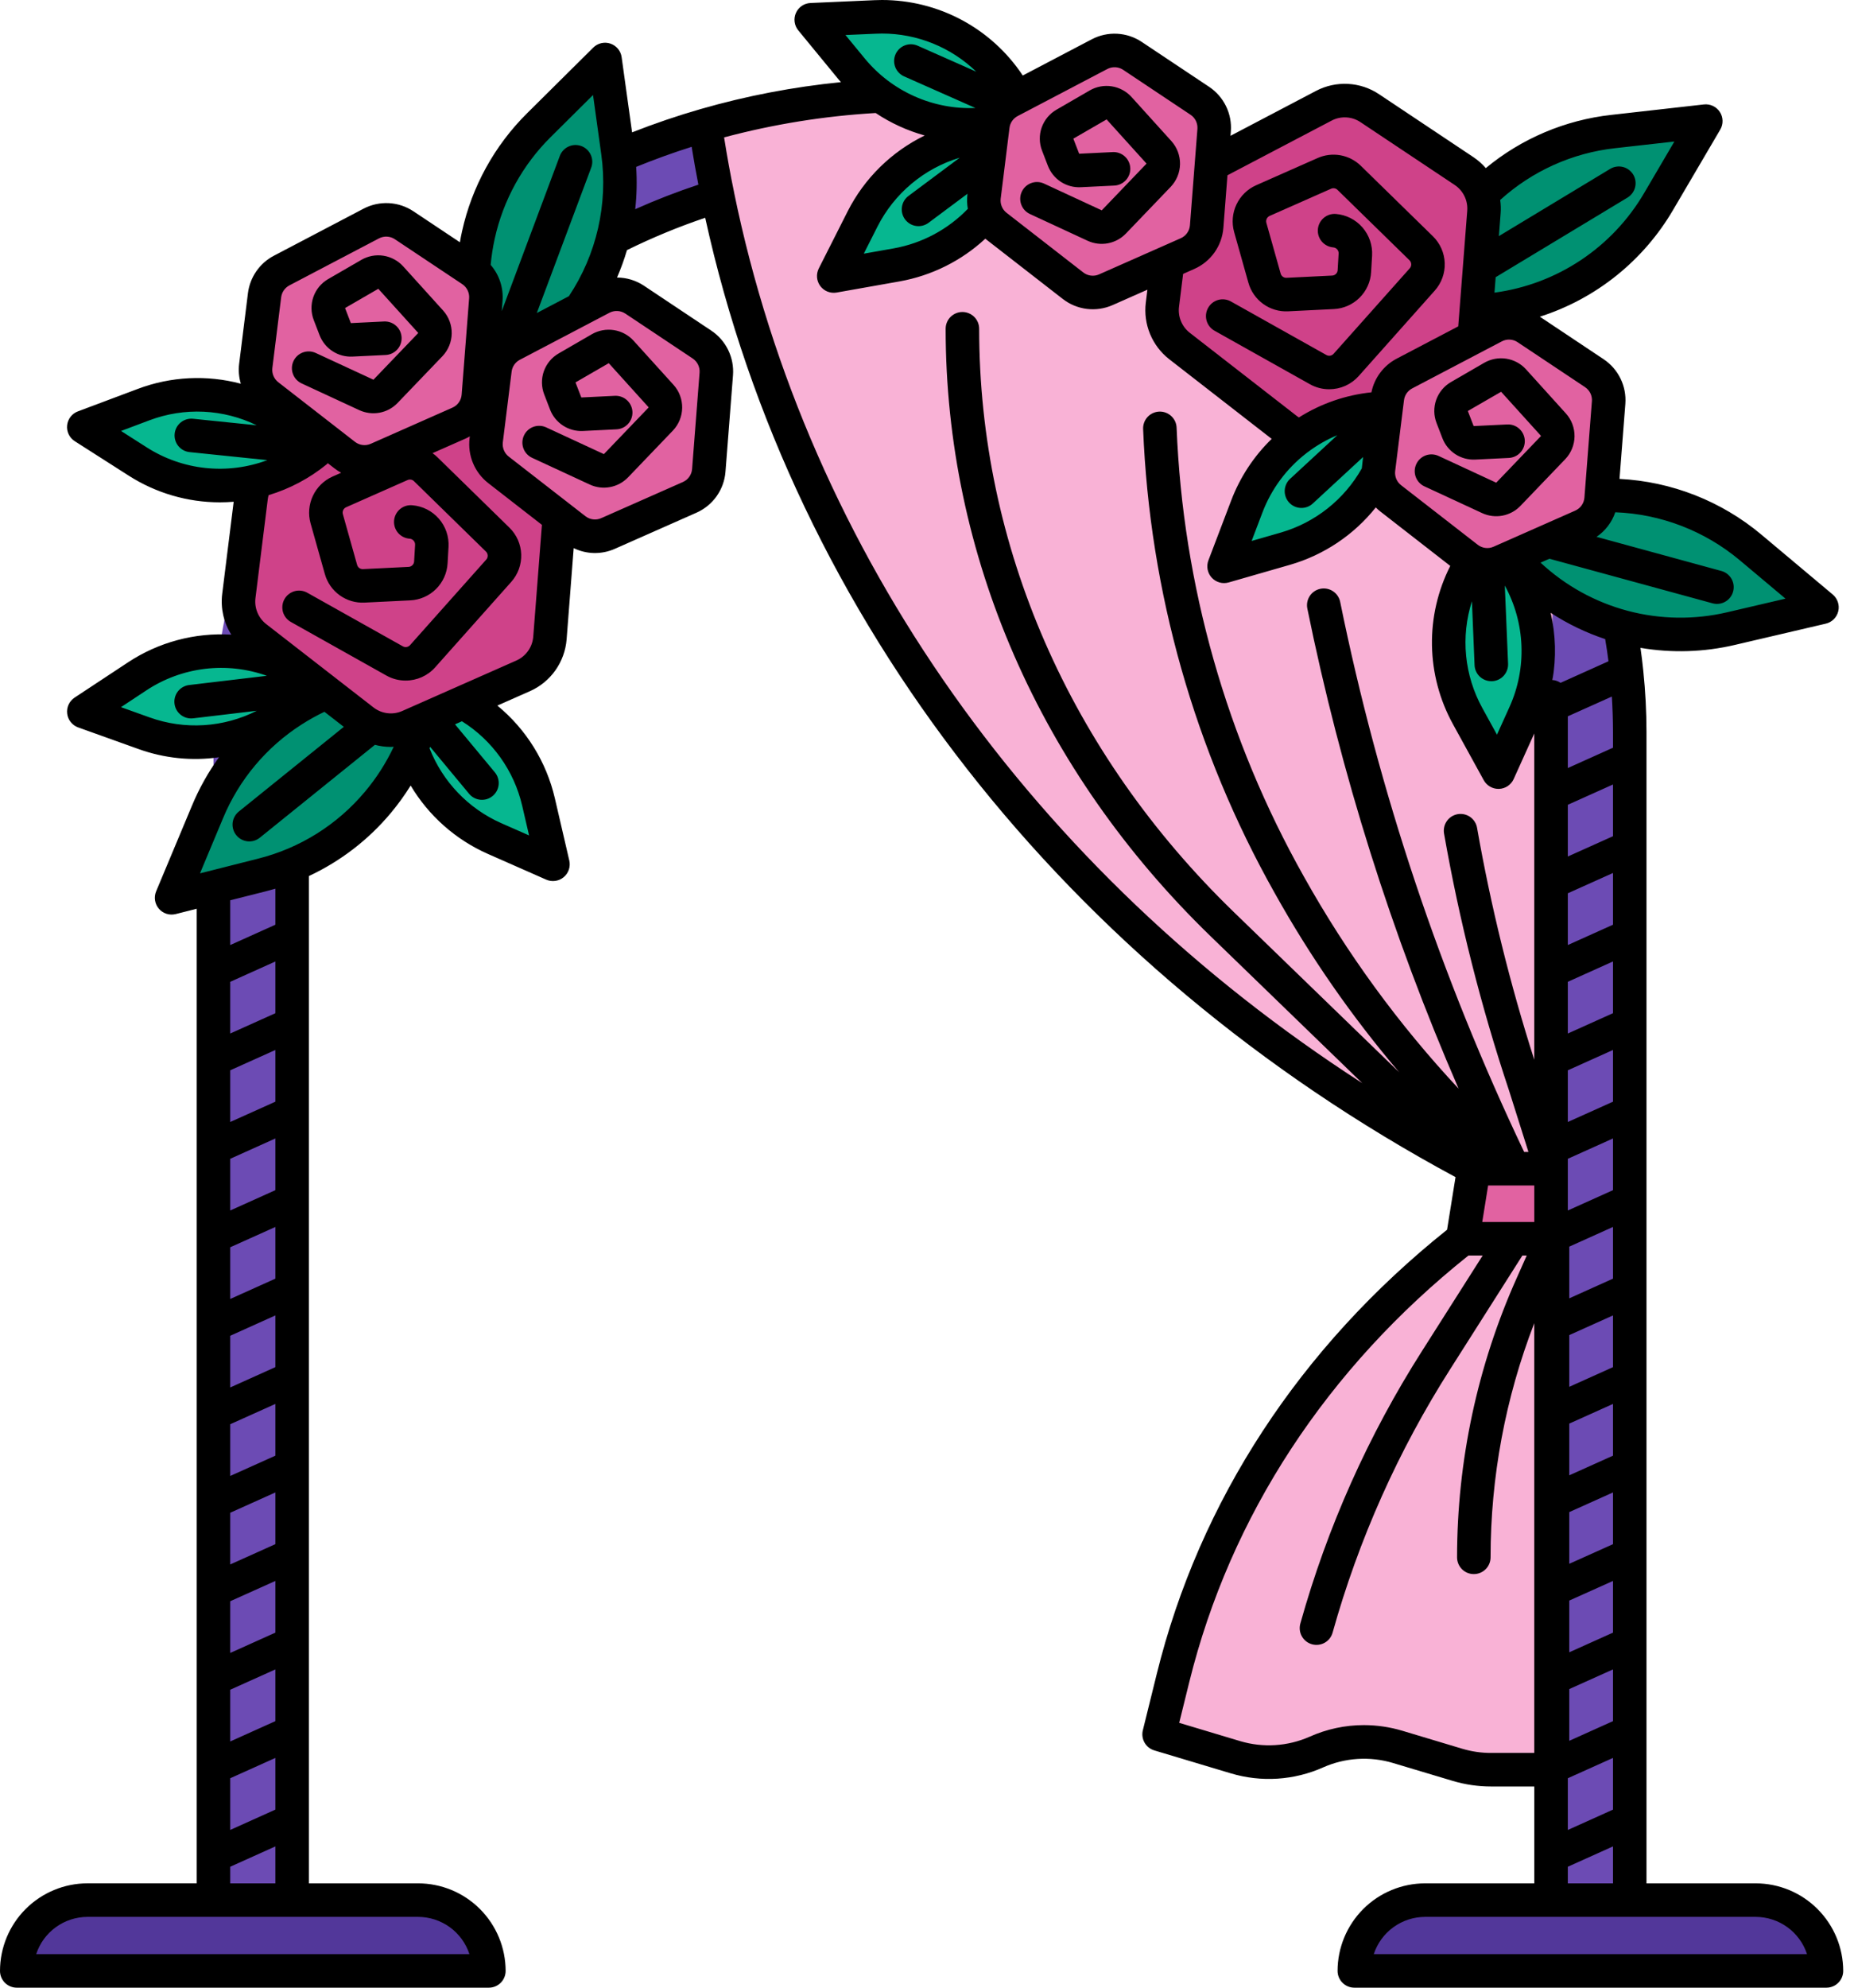 <svg xmlns="http://www.w3.org/2000/svg" width="84" height="90" viewBox="0 0 84 90" fill="none"><path d="M73.839 33.144V86.035H70.274V33.144C70.274 33.021 70.272 32.899 70.272 32.776C70.263 32.229 70.234 31.688 70.189 31.149C70.118 30.315 70.001 29.485 69.84 28.663C69.741 28.154 69.625 27.653 69.49 27.156V27.154C66.492 15.88 55.212 7.501 41.755 7.501C38.625 7.496 35.511 7.96 32.518 8.877C28.473 10.104 24.744 12.197 21.589 15.011C18.47 17.781 16.08 21.278 14.633 25.192C14.406 25.82 14.205 26.459 14.032 27.109C13.831 27.853 13.668 28.608 13.544 29.369C13.447 29.952 13.373 30.538 13.324 31.132C13.265 31.797 13.236 32.467 13.236 33.144V86.035H9.672V33.144C9.672 33.021 9.672 32.895 9.676 32.772C9.683 32.201 9.71 31.634 9.756 31.072C9.811 30.345 9.897 29.625 10.016 28.914C10.117 28.297 10.239 27.687 10.382 27.084C12.79 16.951 21.117 8.789 31.952 5.667C35.139 4.752 38.44 4.29 41.755 4.295C50.615 4.295 58.636 7.525 64.442 12.745C66.787 14.841 68.778 17.301 70.341 20.031C71.359 21.818 72.17 23.716 72.757 25.687V25.689C72.903 26.179 73.035 26.674 73.152 27.175C73.34 27.978 73.49 28.791 73.602 29.616C73.672 30.142 73.729 30.671 73.767 31.204C73.814 31.844 73.838 32.491 73.839 33.144Z" fill="#6C4BB4"></path><path d="M70.341 20.031V52.883H66.776C65.909 52.424 65.055 51.95 64.216 51.462C47.569 41.795 36.105 26.378 32.518 8.877C32.298 7.816 32.109 6.746 31.952 5.667C35.139 4.752 38.44 4.29 41.755 4.295C50.615 4.295 58.636 7.525 64.442 12.745C66.786 14.841 68.778 17.301 70.341 20.031ZM70.341 56.089V80.13H67.556C67.041 80.131 66.528 80.056 66.034 79.908L63.318 79.094C62.105 78.731 60.802 78.815 59.646 79.329C58.488 79.842 57.186 79.925 55.973 79.563L52.517 78.528L53.145 75.983C55.053 68.264 59.598 61.295 66.216 56.089H70.341Z" fill="#F9B2D6"></path><path d="M70.341 56.089H66.216L66.619 52.799H70.341V56.089Z" fill="#E162A1"></path><path d="M64.568 86.035H79.546C79.967 86.035 80.384 86.118 80.773 86.279C81.162 86.44 81.515 86.676 81.813 86.974C82.111 87.272 82.347 87.625 82.508 88.014C82.669 88.403 82.752 88.82 82.752 89.241H61.361C61.361 88.82 61.444 88.403 61.606 88.014C61.767 87.625 62.003 87.271 62.301 86.974C62.598 86.676 62.952 86.44 63.341 86.279C63.73 86.118 64.147 86.035 64.568 86.035ZM3.833 86.035H18.943C19.364 86.035 19.781 86.118 20.17 86.279C20.559 86.44 20.912 86.676 21.21 86.974C21.508 87.271 21.744 87.625 21.905 88.014C22.066 88.403 22.149 88.82 22.149 89.241H0.759V89.109C0.759 88.705 0.839 88.306 0.993 87.933C1.148 87.56 1.374 87.221 1.659 86.936C1.945 86.65 2.284 86.424 2.657 86.269C3.029 86.115 3.429 86.035 3.833 86.035Z" fill="#52379A"></path><path d="M7.774 40.653L9.404 36.756C10.221 34.804 11.631 33.158 13.436 32.052C15.24 30.946 17.346 30.436 19.457 30.593C19.299 32.704 18.482 34.711 17.12 36.331C15.758 37.951 13.921 39.102 11.869 39.62L7.774 40.653Z" fill="#009172"></path><path d="M3.796 19.337L6.238 20.896C7.462 21.678 8.901 22.054 10.35 21.972C11.8 21.891 13.187 21.355 14.315 20.441C13.401 19.313 12.155 18.501 10.754 18.12C9.353 17.739 7.868 17.809 6.509 18.319L3.796 19.337ZM3.796 32.222L6.214 30.626C7.426 29.826 8.859 29.428 10.31 29.488C11.761 29.548 13.155 30.063 14.297 30.959C13.401 32.101 12.167 32.932 10.772 33.334C9.377 33.736 7.891 33.689 6.524 33.199L3.796 32.222ZM25.053 39.134L24.399 36.312C24.07 34.897 23.306 33.622 22.213 32.666C21.119 31.711 19.753 31.123 18.308 30.987C18.172 32.433 18.494 33.885 19.229 35.137C19.964 36.389 21.074 37.378 22.402 37.964L25.053 39.134Z" fill="#06B790"></path><path d="M27.413 2.693L27.994 6.877C28.285 8.973 27.909 11.108 26.919 12.979C25.93 14.849 24.377 16.361 22.48 17.3C21.541 15.403 21.223 13.259 21.57 11.172C21.917 9.084 22.912 7.159 24.415 5.668L27.413 2.693Z" fill="#009172"></path><path d="M36.755 0.895L38.594 3.135C39.516 4.257 40.767 5.06 42.171 5.432C43.575 5.803 45.06 5.723 46.416 5.204C45.896 3.848 44.963 2.69 43.749 1.894C42.534 1.098 41.1 0.704 39.65 0.769L36.755 0.895ZM37.773 12.499L40.626 11.994C42.056 11.74 43.369 11.044 44.381 10.002C45.393 8.961 46.051 7.628 46.263 6.191C44.827 5.979 43.36 6.225 42.071 6.893C40.782 7.561 39.735 8.617 39.08 9.913L37.773 12.499ZM67.891 34.961L69.084 32.32C69.681 30.997 69.847 29.519 69.558 28.096C69.269 26.673 68.54 25.377 67.474 24.392C66.488 25.458 65.863 26.808 65.688 28.249C65.512 29.69 65.794 31.15 66.494 32.422L67.891 34.961Z" fill="#06B790"></path><path d="M82.548 27.5L78.435 28.46C76.374 28.942 74.214 28.762 72.261 27.947C70.308 27.132 68.66 25.723 67.552 23.92C69.355 22.812 71.461 22.3 73.572 22.455C75.683 22.61 77.691 23.426 79.312 24.786L82.548 27.5Z" fill="#009172"></path><path d="M55.46 25.643L58.245 24.842C59.64 24.441 60.874 23.611 61.771 22.47C62.668 21.328 63.184 19.933 63.245 18.483C61.794 18.422 60.361 18.819 59.149 19.618C57.936 20.418 57.006 21.578 56.49 22.935L55.46 25.643Z" fill="#06B790"></path><path d="M77.286 5.484L75.146 9.125C74.073 10.95 72.454 12.39 70.517 13.243C68.58 14.096 66.424 14.318 64.354 13.877C64.794 11.807 65.875 9.929 67.443 8.507C69.011 7.085 70.986 6.193 73.089 5.956L77.286 5.484Z" fill="#009172"></path><path d="M12.457 20.955L18.135 17.978C18.46 17.808 18.825 17.728 19.191 17.747C19.558 17.766 19.912 17.884 20.217 18.087L24.484 20.93C24.786 21.132 25.03 21.411 25.189 21.738C25.348 22.064 25.417 22.428 25.388 22.79L24.914 28.889C24.885 29.257 24.758 29.61 24.544 29.912C24.331 30.213 24.04 30.451 23.703 30.6L18.534 32.886C18.196 33.035 17.825 33.09 17.458 33.045C17.092 33 16.744 32.857 16.453 32.63L11.594 28.855C11.314 28.638 11.096 28.352 10.96 28.024C10.824 27.697 10.776 27.34 10.82 26.988L11.378 22.512C11.419 22.185 11.539 21.872 11.726 21.601C11.914 21.33 12.165 21.108 12.457 20.955ZM54.301 7.765L59.978 4.788C60.303 4.618 60.668 4.538 61.035 4.558C61.401 4.577 61.756 4.694 62.061 4.898L66.329 7.741C66.631 7.943 66.875 8.222 67.034 8.548C67.193 8.875 67.262 9.239 67.233 9.601L66.759 15.7C66.73 16.068 66.603 16.421 66.389 16.723C66.176 17.024 65.885 17.262 65.548 17.411L60.378 19.697C60.04 19.846 59.669 19.901 59.302 19.856C58.936 19.811 58.589 19.668 58.297 19.442L53.438 15.667C53.158 15.449 52.94 15.163 52.804 14.835C52.669 14.508 52.62 14.151 52.664 13.8L53.222 9.323C53.263 8.996 53.382 8.683 53.57 8.412C53.758 8.14 54.009 7.918 54.301 7.765Z" fill="#CF4289"></path><path d="M12.759 12.251L16.82 10.121C17.053 9.999 17.314 9.942 17.576 9.955C17.839 9.969 18.092 10.053 18.311 10.199L21.364 12.233C21.581 12.377 21.755 12.577 21.869 12.811C21.982 13.044 22.032 13.305 22.012 13.564L21.672 17.928C21.652 18.191 21.56 18.444 21.408 18.66C21.255 18.875 21.047 19.045 20.805 19.152L17.106 20.788C16.865 20.895 16.599 20.934 16.337 20.902C16.074 20.87 15.826 20.767 15.617 20.605L12.141 17.904C11.941 17.748 11.785 17.544 11.688 17.309C11.59 17.075 11.556 16.82 11.587 16.568L11.987 13.365C12.016 13.131 12.101 12.907 12.236 12.713C12.37 12.519 12.55 12.36 12.759 12.251ZM23.2 15.617L27.261 13.487C27.494 13.366 27.755 13.309 28.017 13.322C28.279 13.336 28.533 13.42 28.752 13.566L31.805 15.6C32.021 15.744 32.195 15.944 32.309 16.177C32.423 16.411 32.472 16.671 32.452 16.931L32.114 21.295C32.093 21.559 32.002 21.811 31.849 22.027C31.697 22.243 31.489 22.413 31.247 22.52L27.548 24.155C27.306 24.262 27.041 24.302 26.778 24.27C26.516 24.237 26.268 24.135 26.059 23.973L22.582 21.271C22.382 21.116 22.225 20.911 22.128 20.677C22.031 20.442 21.996 20.187 22.028 19.935L22.426 16.733C22.456 16.498 22.541 16.274 22.676 16.08C22.811 15.886 22.99 15.727 23.2 15.617ZM63.63 16.913L67.691 14.783C67.924 14.661 68.185 14.604 68.447 14.618C68.709 14.632 68.963 14.716 69.182 14.861L72.235 16.896C72.451 17.04 72.625 17.239 72.739 17.473C72.853 17.707 72.902 17.967 72.882 18.226L72.543 22.59C72.522 22.854 72.431 23.107 72.278 23.322C72.126 23.538 71.918 23.708 71.676 23.815L67.977 25.451C67.735 25.557 67.469 25.597 67.207 25.564C66.945 25.532 66.697 25.43 66.488 25.268L63.013 22.567C62.812 22.411 62.656 22.206 62.559 21.972C62.462 21.738 62.427 21.482 62.459 21.231L62.857 18.028C62.886 17.793 62.972 17.57 63.106 17.376C63.241 17.181 63.42 17.023 63.63 16.913ZM45.756 4.581L49.818 2.451C50.05 2.329 50.312 2.271 50.574 2.285C50.836 2.299 51.09 2.383 51.308 2.529L54.361 4.563C54.578 4.707 54.752 4.907 54.866 5.141C54.98 5.374 55.029 5.634 55.009 5.894L54.669 10.258C54.649 10.521 54.557 10.774 54.405 10.989C54.252 11.205 54.044 11.375 53.803 11.482L50.104 13.118C49.862 13.225 49.596 13.264 49.334 13.232C49.072 13.2 48.823 13.097 48.615 12.935L45.139 10.234C44.938 10.079 44.782 9.874 44.684 9.64C44.587 9.406 44.552 9.15 44.584 8.899L44.983 5.696C45.012 5.461 45.098 5.237 45.233 5.043C45.367 4.849 45.547 4.69 45.756 4.581Z" fill="#E162A1"></path><path d="M79.546 85.276H74.598V33.144C74.597 32.225 74.55 31.307 74.455 30.392C74.455 30.378 74.452 30.365 74.451 30.351C74.416 30.011 74.375 29.672 74.326 29.334C75.748 29.576 77.204 29.53 78.608 29.2L82.721 28.239C82.859 28.207 82.984 28.138 83.084 28.038C83.184 27.939 83.254 27.813 83.287 27.676C83.32 27.539 83.314 27.396 83.269 27.262C83.225 27.128 83.144 27.009 83.036 26.918L79.8 24.204C77.99 22.688 75.734 21.803 73.376 21.684L73.64 18.287C73.67 17.893 73.595 17.498 73.422 17.143C73.25 16.788 72.985 16.485 72.657 16.266L69.767 14.34C72.305 13.53 74.454 11.809 75.801 9.51L77.94 5.868C78.011 5.746 78.048 5.607 78.044 5.466C78.041 5.325 77.999 5.188 77.922 5.07C77.845 4.951 77.737 4.857 77.609 4.797C77.482 4.737 77.34 4.713 77.2 4.729L73.004 5.202C70.914 5.434 68.937 6.271 67.318 7.612C67.152 7.419 66.96 7.25 66.748 7.11L62.483 4.267C62.065 3.987 61.579 3.825 61.076 3.799C60.573 3.772 60.073 3.881 59.627 4.115L55.751 6.149L55.766 5.954C55.797 5.56 55.722 5.165 55.549 4.81C55.376 4.454 55.112 4.152 54.783 3.932L51.73 1.898C51.398 1.677 51.012 1.549 50.614 1.528C50.216 1.507 49.819 1.594 49.466 1.779L46.339 3.419C45.641 2.367 44.693 1.504 43.579 0.907C42.466 0.311 41.223 -0.001 39.96 2.40585e-06C39.846 0.001 39.732 0.003 39.618 0.008L36.722 0.136C36.581 0.142 36.445 0.187 36.328 0.266C36.212 0.346 36.119 0.456 36.062 0.585C36.004 0.714 35.984 0.856 36.003 0.996C36.022 1.135 36.079 1.267 36.169 1.376L38.01 3.616C38.039 3.651 38.071 3.685 38.1 3.72C35.949 3.933 33.821 4.34 31.744 4.938C30.692 5.241 29.656 5.593 28.638 5.993L28.165 2.589C28.146 2.449 28.088 2.318 27.998 2.209C27.908 2.101 27.79 2.019 27.656 1.974C27.523 1.929 27.379 1.922 27.242 1.954C27.105 1.986 26.979 2.055 26.879 2.155L23.881 5.128C22.404 6.592 21.38 8.451 20.932 10.482C20.896 10.644 20.864 10.806 20.837 10.97L18.733 9.568C18.401 9.347 18.015 9.219 17.617 9.198C17.219 9.178 16.822 9.264 16.469 9.45L12.407 11.58C12.089 11.746 11.817 11.988 11.613 12.282C11.409 12.577 11.279 12.917 11.234 13.273L10.835 16.475C10.798 16.777 10.824 17.083 10.911 17.374C9.368 16.964 7.736 17.046 6.243 17.609L3.529 18.627C3.397 18.676 3.282 18.762 3.195 18.873C3.109 18.985 3.056 19.118 3.041 19.258C3.026 19.398 3.051 19.54 3.112 19.667C3.173 19.794 3.269 19.901 3.388 19.977L5.83 21.536C7.063 22.325 8.497 22.745 9.961 22.745C10.17 22.745 10.379 22.736 10.587 22.719L10.067 26.895C9.988 27.538 10.134 28.189 10.48 28.736C8.824 28.637 7.18 29.078 5.796 29.993L3.378 31.588C3.261 31.666 3.167 31.775 3.108 31.903C3.049 32.03 3.027 32.172 3.044 32.312C3.06 32.452 3.116 32.584 3.204 32.694C3.291 32.804 3.408 32.888 3.54 32.936L6.268 33.913C7.437 34.336 8.693 34.465 9.923 34.288C9.435 34.964 9.026 35.693 8.705 36.462L7.074 40.359C7.02 40.489 7.003 40.632 7.025 40.771C7.047 40.91 7.107 41.041 7.199 41.147C7.291 41.254 7.411 41.333 7.546 41.376C7.68 41.418 7.824 41.422 7.961 41.388L8.913 41.147V85.275H3.965C2.913 85.276 1.905 85.695 1.162 86.438C0.419 87.181 0.001 88.189 0 89.241C0 89.442 0.08 89.635 0.222 89.778C0.365 89.92 0.558 90 0.759 90H22.149C22.351 90 22.544 89.92 22.686 89.778C22.829 89.635 22.909 89.442 22.909 89.241C22.907 88.19 22.489 87.182 21.746 86.439C21.003 85.695 19.995 85.277 18.944 85.276H13.996V39.666C15.424 38.999 16.689 38.028 17.701 36.819C18.032 36.424 18.334 36.006 18.606 35.569C19.421 36.935 20.64 38.016 22.095 38.66L24.747 39.829C24.876 39.886 25.018 39.906 25.158 39.886C25.297 39.867 25.429 39.809 25.537 39.719C25.646 39.629 25.727 39.511 25.773 39.377C25.817 39.243 25.825 39.1 25.793 38.963L25.138 36.141C24.755 34.495 23.84 33.021 22.534 31.948L24.012 31.295C24.475 31.09 24.873 30.763 25.165 30.35C25.457 29.937 25.632 29.452 25.672 28.948L25.992 24.819C26.282 24.959 26.598 25.035 26.92 25.041C27.241 25.046 27.561 24.981 27.855 24.851L31.554 23.215C31.921 23.053 32.237 22.794 32.469 22.467C32.701 22.139 32.84 21.755 32.87 21.355L33.21 16.991C33.24 16.597 33.165 16.202 32.992 15.847C32.819 15.492 32.555 15.189 32.226 14.97L29.173 12.935C28.812 12.696 28.389 12.568 27.956 12.567C28.132 12.162 28.282 11.747 28.407 11.325C29.555 10.759 30.739 10.27 31.951 9.861C35.942 28.022 48.279 43.792 65.946 53.299L65.563 55.681C58.894 61.005 54.346 67.955 52.408 75.801L51.779 78.346C51.732 78.536 51.76 78.736 51.857 78.905C51.953 79.074 52.111 79.2 52.298 79.256L55.755 80.292C57.142 80.71 58.634 80.614 59.957 80.022C60.948 79.585 62.062 79.515 63.101 79.823L65.817 80.636C66.382 80.805 66.967 80.89 67.556 80.89H69.515V85.276H64.568C63.517 85.277 62.508 85.695 61.765 86.438C61.022 87.182 60.603 88.19 60.602 89.241C60.602 89.442 60.682 89.635 60.825 89.778C60.967 89.92 61.16 90 61.361 90H82.752C82.953 90 83.146 89.92 83.288 89.778C83.431 89.635 83.511 89.442 83.511 89.241C83.51 88.19 83.091 87.182 82.348 86.439C81.605 85.695 80.597 85.277 79.546 85.276ZM21.269 88.482H1.639C1.8 87.991 2.111 87.564 2.529 87.261C2.946 86.959 3.449 86.795 3.965 86.794H18.943C19.459 86.795 19.962 86.959 20.379 87.261C20.797 87.564 21.108 87.991 21.269 88.482ZM66.689 27.223L66.809 30.116C66.817 30.312 66.9 30.497 67.042 30.633C67.183 30.768 67.372 30.844 67.568 30.844H67.6C67.801 30.836 67.991 30.748 68.127 30.599C68.263 30.451 68.335 30.255 68.327 30.054L68.179 26.514C68.638 27.351 68.896 28.282 68.933 29.235C68.971 30.189 68.786 31.137 68.393 32.007L67.824 33.265L67.159 32.056C66.757 31.325 66.507 30.52 66.426 29.689C66.345 28.858 66.435 28.019 66.689 27.224L66.689 27.223ZM73.028 31.539C73.062 32.073 73.079 32.609 73.08 33.144V33.856L71.034 34.776V32.434L73.028 31.539ZM71.034 84.524L73.08 83.603V85.276H71.034V84.524ZM73.08 73.924L71.1 74.814V72.472L73.08 71.583V73.924ZM73.08 69.918L71.1 70.807V68.466L73.08 67.576V69.918ZM73.08 65.911L71.1 66.801V64.459L73.08 63.568V65.911ZM73.08 61.903L71.1 62.794V60.452L73.08 59.561V61.903ZM73.08 57.896L71.1 58.787V56.446L73.08 55.555V57.896ZM73.08 53.889L71.034 54.81V52.469L73.08 51.548V53.889ZM73.08 49.883L71.034 50.803V48.462L73.08 47.542V49.883ZM73.08 45.876L71.034 46.797V44.455L73.08 43.534V45.876ZM73.08 41.87L71.034 42.79V40.447L73.08 39.528V41.87ZM73.08 37.863L71.034 38.782V36.44L73.08 35.521V37.863ZM71.1 76.479L73.08 75.589V77.931L71.1 78.822V76.479ZM67.423 53.678H69.515V55.33H67.157L67.423 53.678ZM71.034 80.517L73.08 79.597V81.938L71.034 82.859V80.517ZM72.875 29.942L70.704 30.918C70.596 30.844 70.469 30.8 70.338 30.79C70.514 29.781 70.487 28.746 70.257 27.748C71.026 28.248 71.856 28.648 72.727 28.938C72.784 29.271 72.833 29.606 72.876 29.942H72.875ZM80.896 27.106L78.262 27.721C76.775 28.071 75.226 28.049 73.75 27.658C72.273 27.266 70.917 26.517 69.799 25.476L70.2 25.299L77.597 27.319C77.791 27.37 77.997 27.343 78.17 27.243C78.344 27.143 78.471 26.979 78.523 26.785C78.576 26.592 78.55 26.386 78.452 26.212C78.353 26.037 78.19 25.909 77.997 25.855L72.336 24.308C72.732 24.039 73.03 23.648 73.185 23.195C75.253 23.274 77.237 24.038 78.824 25.367L80.896 27.106ZM72.125 18.169L71.786 22.532C71.776 22.659 71.732 22.781 71.658 22.884C71.585 22.988 71.484 23.07 71.368 23.121L67.976 24.62H67.974L67.669 24.755C67.553 24.807 67.425 24.826 67.299 24.81C67.173 24.795 67.053 24.745 66.953 24.667L63.478 21.968C63.382 21.893 63.307 21.794 63.26 21.682C63.214 21.569 63.197 21.446 63.212 21.325L63.611 18.123C63.625 18.01 63.666 17.902 63.73 17.809C63.795 17.716 63.882 17.639 63.982 17.587L68.044 15.457C68.156 15.398 68.281 15.37 68.407 15.377C68.534 15.384 68.656 15.424 68.76 15.495L71.814 17.529C71.918 17.599 72.002 17.694 72.057 17.807C72.111 17.919 72.135 18.044 72.126 18.169H72.125ZM61.7 21.208C60.905 22.618 59.589 23.661 58.034 24.113L56.708 24.494L57.198 23.205C57.6 22.148 58.285 21.221 59.179 20.528C59.201 20.513 59.221 20.497 59.241 20.481C59.657 20.165 60.111 19.904 60.592 19.704L58.45 21.683C58.302 21.819 58.215 22.009 58.207 22.21C58.199 22.412 58.271 22.608 58.408 22.756C58.544 22.904 58.734 22.991 58.935 22.999C59.136 23.007 59.333 22.935 59.48 22.798L61.758 20.694L61.7 21.208H61.7ZM73.173 6.71L75.862 6.408L74.492 8.741C73.778 9.959 72.797 10.998 71.622 11.779C70.447 12.561 69.109 13.064 67.711 13.251L67.765 12.551L73.741 8.945C73.912 8.84 74.035 8.672 74.083 8.477C74.131 8.282 74.1 8.076 73.996 7.904C73.892 7.733 73.725 7.609 73.53 7.56C73.335 7.512 73.129 7.542 72.956 7.645L67.91 10.691L67.99 9.659C68.006 9.457 67.999 9.255 67.97 9.054C69.416 7.746 71.236 6.925 73.174 6.71H73.173ZM60.332 5.461C60.536 5.353 60.766 5.303 60.996 5.316C61.226 5.328 61.449 5.402 61.64 5.531L65.907 8.374C66.097 8.501 66.25 8.675 66.35 8.88C66.451 9.085 66.494 9.314 66.477 9.541L66.069 14.778L63.276 16.242C62.986 16.395 62.732 16.611 62.535 16.874C62.337 17.137 62.201 17.441 62.136 17.764C60.968 17.886 59.843 18.275 58.85 18.902C58.821 18.883 58.792 18.864 58.763 18.842L53.904 15.067C53.729 14.93 53.592 14.75 53.507 14.544C53.421 14.338 53.391 14.114 53.418 13.893L53.604 12.402L54.111 12.177C54.478 12.015 54.795 11.757 55.027 11.429C55.258 11.102 55.397 10.717 55.428 10.317L55.613 7.936L60.332 5.461ZM50.171 3.124C50.283 3.065 50.408 3.038 50.535 3.045C50.661 3.051 50.783 3.092 50.888 3.162L53.94 5.196C54.044 5.265 54.128 5.361 54.183 5.474C54.237 5.586 54.261 5.711 54.252 5.836L53.913 10.2C53.903 10.327 53.859 10.448 53.785 10.552C53.712 10.655 53.611 10.737 53.495 10.788L49.796 12.424C49.68 12.476 49.552 12.495 49.426 12.479C49.3 12.464 49.18 12.414 49.08 12.336L45.604 9.635C45.508 9.56 45.433 9.462 45.387 9.349C45.34 9.236 45.324 9.114 45.339 8.993L45.737 5.79C45.751 5.677 45.792 5.57 45.857 5.476C45.922 5.383 46.008 5.307 46.109 5.254L50.171 3.124ZM41.006 9.934C41.066 10.014 41.141 10.082 41.226 10.133C41.312 10.184 41.407 10.217 41.506 10.232C41.604 10.246 41.705 10.241 41.802 10.216C41.898 10.192 41.989 10.149 42.069 10.089L43.836 8.772L43.831 8.805C43.805 9.022 43.812 9.241 43.85 9.456C42.947 10.391 41.773 11.017 40.493 11.246L39.136 11.486L39.758 10.256C40.136 9.512 40.661 8.852 41.302 8.316C41.942 7.78 42.684 7.38 43.484 7.14L41.161 8.872C41.081 8.931 41.014 9.006 40.963 9.092C40.912 9.177 40.878 9.272 40.864 9.371C40.849 9.47 40.854 9.57 40.879 9.667C40.903 9.763 40.947 9.854 41.006 9.934ZM39.684 1.526C39.777 1.523 39.868 1.519 39.96 1.519C41.554 1.518 43.086 2.138 44.232 3.246L41.577 2.07C41.393 1.988 41.184 1.983 40.996 2.055C40.808 2.128 40.657 2.272 40.575 2.456C40.494 2.64 40.489 2.849 40.561 3.037C40.634 3.225 40.778 3.376 40.962 3.458L44.194 4.89C43.243 4.929 42.295 4.747 41.426 4.358C40.556 3.97 39.788 3.386 39.182 2.651L38.306 1.586L39.684 1.526ZM24.95 6.206L26.869 4.302L27.241 6.981C27.556 9.232 27.034 11.519 25.775 13.411L24.322 14.173L26.78 7.606C26.818 7.512 26.836 7.412 26.834 7.311C26.832 7.21 26.81 7.11 26.769 7.018C26.728 6.925 26.669 6.842 26.596 6.773C26.522 6.703 26.436 6.649 26.341 6.614C26.246 6.579 26.145 6.562 26.044 6.566C25.944 6.571 25.844 6.595 25.753 6.638C25.661 6.681 25.579 6.741 25.512 6.816C25.444 6.891 25.392 6.979 25.358 7.075L22.733 14.089L22.769 13.624C22.791 13.33 22.756 13.035 22.663 12.755C22.571 12.475 22.424 12.217 22.231 11.994C22.267 11.596 22.328 11.2 22.414 10.81C22.799 9.063 23.68 7.465 24.95 6.206ZM12.34 16.662L12.739 13.46C12.753 13.347 12.794 13.239 12.859 13.146C12.924 13.052 13.01 12.976 13.11 12.923L17.172 10.793C17.284 10.735 17.41 10.707 17.536 10.714C17.662 10.721 17.784 10.761 17.889 10.831L20.944 12.866C21.048 12.936 21.132 13.032 21.186 13.144C21.241 13.257 21.265 13.382 21.255 13.506L20.916 17.87C20.906 17.997 20.862 18.118 20.788 18.222C20.715 18.325 20.614 18.407 20.498 18.458L16.799 20.094C16.683 20.145 16.555 20.165 16.429 20.149C16.303 20.134 16.183 20.084 16.083 20.006L12.606 17.305C12.51 17.23 12.435 17.131 12.389 17.018C12.342 16.906 12.326 16.783 12.34 16.662ZM6.647 20.256L5.484 19.514L6.775 19.029C7.557 18.735 8.391 18.603 9.226 18.642C10.062 18.681 10.88 18.891 11.631 19.257L8.746 18.961C8.647 18.951 8.546 18.96 8.451 18.989C8.355 19.017 8.266 19.064 8.189 19.127C8.112 19.19 8.047 19.267 8 19.355C7.953 19.443 7.923 19.539 7.913 19.638C7.903 19.738 7.912 19.838 7.941 19.933C7.969 20.029 8.016 20.118 8.079 20.195C8.142 20.273 8.219 20.337 8.307 20.384C8.395 20.431 8.491 20.461 8.59 20.471L12.113 20.834C11.22 21.168 10.261 21.29 9.312 21.19C8.363 21.09 7.451 20.77 6.647 20.256L6.647 20.256ZM6.779 32.484L5.481 32.019L6.632 31.259C7.428 30.733 8.336 30.4 9.283 30.285C10.23 30.171 11.191 30.278 12.09 30.599L8.572 31.017C8.379 31.04 8.203 31.135 8.078 31.283C7.954 31.432 7.89 31.622 7.902 31.815C7.913 32.009 7.998 32.191 8.139 32.324C8.28 32.456 8.466 32.53 8.66 32.53C8.69 32.53 8.72 32.528 8.75 32.525L11.633 32.183C10.887 32.561 10.072 32.782 9.237 32.834C8.403 32.886 7.567 32.767 6.78 32.484L6.779 32.484ZM12.477 81.937L10.431 82.858V80.517L12.477 79.597V81.937ZM12.477 77.931L10.431 78.852V76.509L12.477 75.589V77.931ZM12.477 73.924L10.431 74.844V72.502L12.477 71.583V73.924ZM12.477 69.917L10.431 70.837V68.496L12.477 67.576V69.917ZM12.477 65.911L10.431 66.83V64.488L12.477 63.568V65.911ZM12.477 61.902L10.431 62.823V60.482L12.477 59.561V61.902ZM12.477 57.896L10.431 58.816V56.475L12.477 55.555L12.477 57.896ZM12.477 53.889L10.431 54.81V52.469L12.477 51.548V53.889ZM12.477 49.883L10.431 50.803V48.462L12.477 47.542V49.883ZM10.431 84.524L12.477 83.603V85.276H10.431V84.524ZM12.477 45.877L10.431 46.797V44.456L12.477 43.535V45.877ZM12.477 41.87L10.431 42.791V40.764L12.053 40.355C12.196 40.319 12.337 40.28 12.477 40.239V41.87ZM16.539 35.843C15.282 37.344 13.582 38.408 11.682 38.882L9.061 39.545L10.105 37.049C10.83 35.303 12.073 33.822 13.666 32.804L13.676 32.798C14.005 32.587 14.347 32.397 14.699 32.229L15.577 32.911L10.818 36.748C10.662 36.874 10.562 37.058 10.54 37.258C10.519 37.458 10.578 37.659 10.704 37.815C10.83 37.972 11.014 38.072 11.214 38.094C11.414 38.115 11.615 38.056 11.772 37.93L16.987 33.725C17.222 33.788 17.464 33.82 17.707 33.82C17.75 33.82 17.794 33.815 17.837 33.813V33.815C17.494 34.544 17.058 35.226 16.539 35.843H16.539ZM23.659 36.484L23.971 37.827L22.709 37.271C21.223 36.614 20.056 35.396 19.462 33.884C19.471 33.862 19.479 33.839 19.488 33.816L21.253 35.941C21.381 36.096 21.566 36.194 21.767 36.212C21.967 36.231 22.167 36.169 22.322 36.04C22.477 35.911 22.574 35.727 22.593 35.526C22.611 35.325 22.549 35.126 22.421 34.971L20.615 32.797L20.929 32.658C22.309 33.522 23.291 34.898 23.659 36.484H23.659ZM23.397 29.907L18.227 32.192C18.015 32.286 17.781 32.321 17.551 32.292C17.321 32.264 17.102 32.173 16.919 32.03L12.062 28.259C11.886 28.122 11.749 27.941 11.663 27.735C11.578 27.529 11.547 27.305 11.574 27.084L12.132 22.605C12.14 22.543 12.153 22.48 12.171 22.42C13.127 22.132 14.018 21.66 14.793 21.031C14.814 21.013 14.833 20.993 14.852 20.973L15.152 21.206C15.248 21.281 15.351 21.348 15.458 21.406L15.065 21.579C14.674 21.754 14.359 22.064 14.176 22.451C13.994 22.839 13.956 23.279 14.07 23.692L14.717 25.988C14.825 26.378 15.063 26.718 15.391 26.954C15.719 27.19 16.117 27.307 16.52 27.285L18.587 27.184C19.026 27.163 19.442 26.981 19.755 26.671C20.067 26.362 20.254 25.947 20.279 25.508L20.322 24.758C20.347 24.293 20.19 23.836 19.883 23.485C19.577 23.134 19.146 22.916 18.682 22.878C18.581 22.869 18.48 22.879 18.384 22.909C18.288 22.939 18.199 22.988 18.122 23.053C18.045 23.118 17.982 23.198 17.936 23.287C17.89 23.377 17.862 23.474 17.854 23.575C17.846 23.675 17.859 23.776 17.89 23.872C17.922 23.967 17.972 24.056 18.038 24.132C18.104 24.208 18.185 24.27 18.275 24.314C18.365 24.359 18.463 24.385 18.564 24.391C18.633 24.397 18.696 24.43 18.741 24.482C18.787 24.533 18.81 24.601 18.807 24.67L18.763 25.42C18.759 25.485 18.732 25.546 18.685 25.592C18.639 25.637 18.578 25.665 18.513 25.668L16.446 25.769C16.387 25.772 16.328 25.755 16.279 25.72C16.231 25.685 16.196 25.634 16.18 25.577L15.534 23.28C15.517 23.219 15.522 23.154 15.549 23.097C15.576 23.04 15.623 22.994 15.681 22.968L18.466 21.736C18.515 21.715 18.568 21.708 18.62 21.717C18.672 21.727 18.72 21.752 18.757 21.788L22.017 24.974C22.066 25.022 22.094 25.086 22.096 25.154C22.099 25.222 22.075 25.288 22.03 25.338L18.578 29.211C18.538 29.256 18.484 29.285 18.425 29.295C18.366 29.305 18.305 29.295 18.253 29.266L13.927 26.841C13.84 26.791 13.744 26.759 13.644 26.747C13.545 26.734 13.444 26.742 13.347 26.768C13.251 26.795 13.161 26.841 13.082 26.903C13.003 26.964 12.937 27.041 12.888 27.129C12.839 27.216 12.808 27.312 12.796 27.412C12.785 27.511 12.793 27.612 12.82 27.709C12.848 27.805 12.894 27.895 12.957 27.973C13.019 28.051 13.096 28.117 13.184 28.165L17.51 30.59C17.775 30.738 18.073 30.816 18.376 30.815C18.628 30.816 18.878 30.763 19.108 30.661C19.338 30.559 19.544 30.409 19.712 30.221L23.163 26.348C23.469 26.006 23.63 25.56 23.615 25.101C23.599 24.643 23.407 24.209 23.078 23.889L19.819 20.703C19.75 20.636 19.675 20.574 19.596 20.519L21.115 19.848C21.175 19.822 21.23 19.789 21.287 19.757L21.276 19.843C21.229 20.225 21.282 20.613 21.43 20.968C21.577 21.324 21.814 21.635 22.118 21.872L24.553 23.765L24.16 28.83C24.141 29.062 24.061 29.284 23.926 29.473C23.792 29.663 23.609 29.812 23.397 29.907H23.397ZM28.332 14.199L31.385 16.233C31.489 16.303 31.573 16.399 31.627 16.511C31.682 16.624 31.706 16.749 31.696 16.873L31.357 21.237C31.347 21.364 31.303 21.486 31.229 21.589C31.156 21.693 31.055 21.775 30.939 21.826L27.24 23.461C27.124 23.513 26.996 23.532 26.87 23.516C26.744 23.501 26.624 23.451 26.524 23.373L23.047 20.672C22.951 20.597 22.876 20.499 22.83 20.386C22.783 20.273 22.767 20.151 22.781 20.03L23.18 16.827C23.194 16.714 23.235 16.607 23.3 16.513C23.365 16.42 23.451 16.344 23.551 16.291L27.613 14.161C27.725 14.102 27.851 14.075 27.977 14.082C28.103 14.088 28.225 14.129 28.33 14.199L28.332 14.199ZM28.824 7.556C29.649 7.22 30.487 6.917 31.337 6.648C31.429 7.221 31.531 7.792 31.642 8.361C30.67 8.684 29.715 9.054 28.78 9.472C28.851 8.836 28.865 8.195 28.823 7.557L28.824 7.556ZM33.262 8.722C33.093 7.906 32.94 7.067 32.807 6.221C35.053 5.622 37.354 5.252 39.674 5.117C40.356 5.572 41.107 5.916 41.897 6.135C40.39 6.869 39.163 8.075 38.405 9.57L37.097 12.155C37.034 12.281 37.006 12.422 37.018 12.563C37.03 12.703 37.081 12.838 37.165 12.951C37.249 13.064 37.363 13.152 37.494 13.204C37.625 13.256 37.768 13.27 37.907 13.246L40.76 12.741C42.213 12.481 43.56 11.81 44.643 10.807C44.653 10.815 44.663 10.826 44.674 10.834L48.151 13.536C48.467 13.782 48.845 13.938 49.243 13.987C49.641 14.035 50.045 13.976 50.412 13.813L51.986 13.117L51.913 13.704C51.854 14.187 51.921 14.676 52.107 15.125C52.293 15.573 52.592 15.966 52.975 16.265L57.617 19.872C56.808 20.657 56.181 21.61 55.781 22.665L54.75 25.373C54.7 25.505 54.688 25.648 54.714 25.786C54.741 25.925 54.806 26.053 54.901 26.157C54.997 26.26 55.119 26.336 55.255 26.374C55.391 26.412 55.534 26.411 55.67 26.372L58.456 25.571C59.985 25.127 61.34 24.221 62.333 22.976C62.401 23.044 62.472 23.108 62.547 23.166L65.708 25.624C65.143 26.737 64.858 27.972 64.879 29.22C64.9 30.469 65.226 31.693 65.828 32.787L67.225 35.327C67.29 35.446 67.387 35.545 67.504 35.614C67.62 35.683 67.754 35.72 67.889 35.72H67.919C68.06 35.714 68.197 35.67 68.314 35.591C68.43 35.512 68.523 35.402 68.581 35.274L69.514 33.21V47.986C68.413 44.548 67.547 41.04 66.922 37.485C66.906 37.386 66.87 37.292 66.816 37.208C66.763 37.123 66.693 37.05 66.612 36.992C66.53 36.935 66.438 36.894 66.34 36.872C66.243 36.85 66.142 36.848 66.043 36.865C65.945 36.882 65.851 36.919 65.766 36.972C65.682 37.026 65.609 37.096 65.552 37.178C65.495 37.26 65.454 37.352 65.433 37.45C65.411 37.548 65.409 37.648 65.427 37.747C66.119 41.688 67.101 45.572 68.367 49.367L69.25 52.159H69.055C65.272 44.228 62.473 35.864 60.72 27.253C60.68 27.056 60.563 26.882 60.395 26.771C60.228 26.66 60.023 26.62 59.825 26.66C59.628 26.7 59.454 26.816 59.343 26.984C59.232 27.152 59.192 27.357 59.232 27.554C60.751 35.02 63.048 42.306 66.085 49.293C63.37 46.388 61.017 43.164 59.077 39.693C55.572 33.47 53.595 26.503 53.309 19.366C53.302 19.164 53.214 18.975 53.066 18.838C52.993 18.77 52.907 18.718 52.814 18.683C52.72 18.649 52.621 18.633 52.521 18.637C52.422 18.641 52.324 18.664 52.233 18.706C52.142 18.748 52.061 18.807 51.993 18.88C51.857 19.028 51.784 19.224 51.792 19.425C52.087 26.8 54.129 34 57.751 40.432C59.361 43.317 61.251 46.037 63.394 48.552L55.907 41.303C48.463 34.094 44.363 24.712 44.363 14.886C44.363 14.684 44.283 14.491 44.141 14.349C43.998 14.207 43.805 14.127 43.604 14.127C43.403 14.127 43.21 14.207 43.067 14.349C42.925 14.491 42.845 14.684 42.845 14.886C42.845 25.127 47.109 34.896 54.851 42.394L61.719 49.043C46.848 39.452 36.605 25.041 33.261 8.723L33.262 8.722ZM66.253 79.182L63.537 78.367C62.971 78.198 62.384 78.112 61.793 78.111C60.946 78.111 60.108 78.29 59.335 78.637C58.343 79.074 57.229 79.145 56.191 78.837L53.427 78.008L53.882 76.165C55.742 68.639 60.113 61.965 66.531 56.849H67.176L64.433 61.164C61.995 64.987 60.135 69.15 58.914 73.516C58.888 73.612 58.88 73.713 58.892 73.812C58.904 73.911 58.936 74.007 58.985 74.093C59.034 74.18 59.099 74.256 59.178 74.318C59.257 74.379 59.346 74.424 59.442 74.451C59.538 74.478 59.639 74.485 59.738 74.473C59.837 74.461 59.932 74.43 60.019 74.381C60.106 74.332 60.182 74.266 60.244 74.188C60.305 74.109 60.35 74.019 60.377 73.923C61.558 69.7 63.357 65.675 65.715 61.978L68.975 56.849H69.172L68.73 57.842C66.942 61.828 66.017 66.146 66.016 70.514C66.016 70.716 66.096 70.909 66.238 71.051C66.38 71.194 66.573 71.273 66.775 71.273C66.976 71.273 67.169 71.194 67.312 71.051C67.454 70.909 67.534 70.716 67.534 70.514C67.534 66.888 68.205 63.293 69.514 59.911V79.371H67.556C67.115 79.372 66.676 79.308 66.253 79.182ZM62.242 88.482C62.403 87.991 62.714 87.564 63.132 87.261C63.549 86.959 64.052 86.795 64.568 86.794H79.546C80.062 86.795 80.565 86.959 80.982 87.261C81.4 87.564 81.711 87.991 81.872 88.482H62.242Z" fill="black"></path><path d="M13.665 17.36L16.28 18.572C16.567 18.704 16.889 18.744 17.2 18.686C17.51 18.628 17.795 18.474 18.014 18.245L20.045 16.129C20.31 15.851 20.46 15.484 20.466 15.1C20.472 14.716 20.332 14.344 20.075 14.059L18.265 12.058C18.031 11.802 17.717 11.633 17.374 11.579C17.031 11.525 16.68 11.59 16.378 11.763L14.872 12.634C14.558 12.814 14.319 13.101 14.199 13.442C14.079 13.784 14.085 14.157 14.216 14.494L14.479 15.177C14.594 15.475 14.8 15.729 15.068 15.903C15.335 16.077 15.651 16.162 15.97 16.146L17.483 16.073C17.682 16.061 17.869 15.97 18.002 15.822C18.136 15.673 18.205 15.477 18.195 15.278C18.186 15.078 18.098 14.89 17.95 14.755C17.803 14.62 17.609 14.549 17.409 14.556L15.896 14.63L15.634 13.948L17.14 13.076L18.951 15.077L16.92 17.193L14.305 15.982C14.214 15.94 14.116 15.916 14.017 15.912C13.917 15.908 13.818 15.924 13.724 15.958C13.535 16.027 13.381 16.169 13.296 16.351C13.211 16.534 13.202 16.743 13.272 16.932C13.341 17.122 13.483 17.276 13.665 17.36ZM26.82 15.13L25.314 16.002C25 16.182 24.761 16.468 24.64 16.81C24.52 17.151 24.526 17.524 24.658 17.862L24.921 18.544C25.035 18.842 25.241 19.096 25.509 19.27C25.777 19.445 26.093 19.53 26.412 19.514L27.924 19.44C28.025 19.436 28.123 19.413 28.215 19.37C28.306 19.328 28.387 19.268 28.455 19.194C28.523 19.12 28.576 19.034 28.61 18.939C28.644 18.845 28.659 18.744 28.654 18.644C28.649 18.544 28.625 18.446 28.581 18.355C28.538 18.264 28.477 18.183 28.403 18.116C28.328 18.049 28.241 17.997 28.146 17.964C28.051 17.931 27.951 17.917 27.851 17.923L26.338 17.997L26.074 17.315L27.581 16.444L29.391 18.446L27.36 20.562L24.746 19.351C24.655 19.309 24.557 19.285 24.458 19.281C24.358 19.277 24.259 19.293 24.165 19.327C24.071 19.361 23.985 19.414 23.912 19.481C23.839 19.549 23.779 19.63 23.738 19.721C23.696 19.811 23.672 19.909 23.668 20.009C23.664 20.108 23.679 20.208 23.714 20.301C23.748 20.395 23.8 20.481 23.868 20.554C23.936 20.627 24.017 20.687 24.107 20.729L26.722 21.94C27.009 22.073 27.33 22.113 27.641 22.054C27.952 21.996 28.237 21.842 28.456 21.614L30.486 19.498C30.751 19.22 30.902 18.852 30.907 18.468C30.913 18.084 30.774 17.713 30.517 17.427L28.706 15.427C28.473 15.17 28.158 15.001 27.815 14.947C27.472 14.893 27.121 14.958 26.82 15.13ZM67.25 16.425L65.744 17.297C65.43 17.477 65.191 17.764 65.07 18.105C64.95 18.446 64.956 18.82 65.088 19.157L65.351 19.839C65.465 20.137 65.671 20.392 65.939 20.566C66.207 20.74 66.523 20.825 66.842 20.809L68.355 20.735C68.455 20.731 68.553 20.707 68.644 20.665C68.736 20.623 68.817 20.563 68.885 20.489C68.953 20.415 69.005 20.329 69.04 20.234C69.074 20.14 69.089 20.04 69.084 19.939C69.079 19.839 69.054 19.741 69.011 19.65C68.968 19.56 68.907 19.478 68.832 19.411C68.758 19.344 68.67 19.293 68.576 19.26C68.481 19.227 68.38 19.213 68.28 19.219L66.767 19.292L66.504 18.61L68.011 17.739L69.821 19.739L67.79 21.856L65.176 20.644C64.993 20.56 64.784 20.551 64.595 20.62C64.406 20.69 64.252 20.831 64.168 21.014C64.083 21.197 64.074 21.406 64.144 21.595C64.213 21.784 64.355 21.938 64.537 22.022L67.152 23.233C67.439 23.366 67.76 23.406 68.071 23.348C68.382 23.289 68.667 23.135 68.886 22.907L70.917 20.791C71.182 20.513 71.332 20.146 71.338 19.762C71.343 19.378 71.204 19.006 70.947 18.721L69.137 16.72C68.903 16.463 68.588 16.295 68.245 16.241C67.902 16.188 67.551 16.253 67.25 16.425ZM60.421 16.021C60.381 16.065 60.327 16.095 60.268 16.105C60.209 16.115 60.148 16.104 60.096 16.075L55.769 13.65C55.594 13.552 55.386 13.527 55.192 13.581C54.998 13.636 54.834 13.765 54.736 13.941C54.637 14.117 54.613 14.324 54.667 14.518C54.722 14.712 54.851 14.876 55.027 14.975L59.354 17.4C59.619 17.548 59.917 17.625 60.22 17.625C60.472 17.625 60.721 17.573 60.952 17.471C61.182 17.368 61.388 17.218 61.556 17.031L65.006 13.158C65.311 12.816 65.473 12.369 65.457 11.911C65.441 11.453 65.249 11.018 64.921 10.698L61.661 7.512C61.407 7.262 61.084 7.095 60.733 7.031C60.382 6.968 60.021 7.012 59.695 7.157L56.91 8.389C56.518 8.563 56.203 8.873 56.02 9.26C55.837 9.648 55.8 10.088 55.914 10.501L56.561 12.799C56.669 13.188 56.907 13.528 57.234 13.764C57.562 14 57.961 14.117 58.364 14.096L60.431 13.994C60.87 13.974 61.286 13.791 61.598 13.481C61.911 13.172 62.097 12.758 62.122 12.319L62.166 11.568C62.191 11.103 62.033 10.646 61.727 10.295C61.421 9.944 60.99 9.726 60.525 9.688C60.325 9.672 60.126 9.737 59.973 9.868C59.82 9.999 59.725 10.185 59.709 10.386C59.694 10.587 59.758 10.785 59.889 10.938C60.02 11.091 60.207 11.186 60.407 11.202C60.476 11.208 60.54 11.24 60.585 11.292C60.63 11.344 60.654 11.411 60.65 11.48L60.606 12.23C60.603 12.295 60.575 12.357 60.529 12.402C60.482 12.448 60.421 12.475 60.355 12.478L58.289 12.579C58.23 12.582 58.171 12.565 58.123 12.53C58.074 12.495 58.039 12.445 58.023 12.387L57.376 10.09C57.359 10.029 57.365 9.964 57.392 9.906C57.419 9.849 57.465 9.803 57.523 9.777L60.309 8.545C60.357 8.524 60.41 8.517 60.462 8.527C60.514 8.536 60.562 8.561 60.599 8.598L63.86 11.784C63.908 11.832 63.937 11.896 63.939 11.964C63.941 12.031 63.918 12.098 63.873 12.148L60.421 16.021ZM46.663 9.69L49.278 10.902C49.565 11.034 49.886 11.074 50.197 11.016C50.508 10.957 50.793 10.803 51.012 10.575L53.042 8.459C53.307 8.181 53.458 7.814 53.464 7.43C53.469 7.046 53.33 6.674 53.073 6.389L51.263 4.388C51.029 4.132 50.714 3.963 50.371 3.909C50.028 3.855 49.677 3.92 49.376 4.093L47.87 4.964C47.556 5.144 47.317 5.431 47.196 5.773C47.076 6.114 47.082 6.488 47.214 6.825L47.477 7.507C47.592 7.805 47.797 8.059 48.065 8.234C48.333 8.408 48.649 8.493 48.968 8.477L50.481 8.403C50.581 8.399 50.679 8.376 50.77 8.333C50.861 8.291 50.943 8.231 51.011 8.157C51.079 8.083 51.131 7.997 51.166 7.902C51.2 7.808 51.215 7.708 51.21 7.607C51.205 7.507 51.18 7.409 51.137 7.318C51.094 7.228 51.033 7.147 50.958 7.079C50.884 7.012 50.796 6.961 50.702 6.928C50.607 6.895 50.507 6.881 50.406 6.887L48.894 6.961L48.63 6.278L50.137 5.407L51.947 7.408L49.917 9.524L47.302 8.312C47.119 8.228 46.91 8.219 46.721 8.289C46.532 8.358 46.379 8.5 46.294 8.682C46.209 8.865 46.201 9.074 46.27 9.263C46.339 9.452 46.481 9.606 46.664 9.69H46.663Z" fill="black"></path></svg>